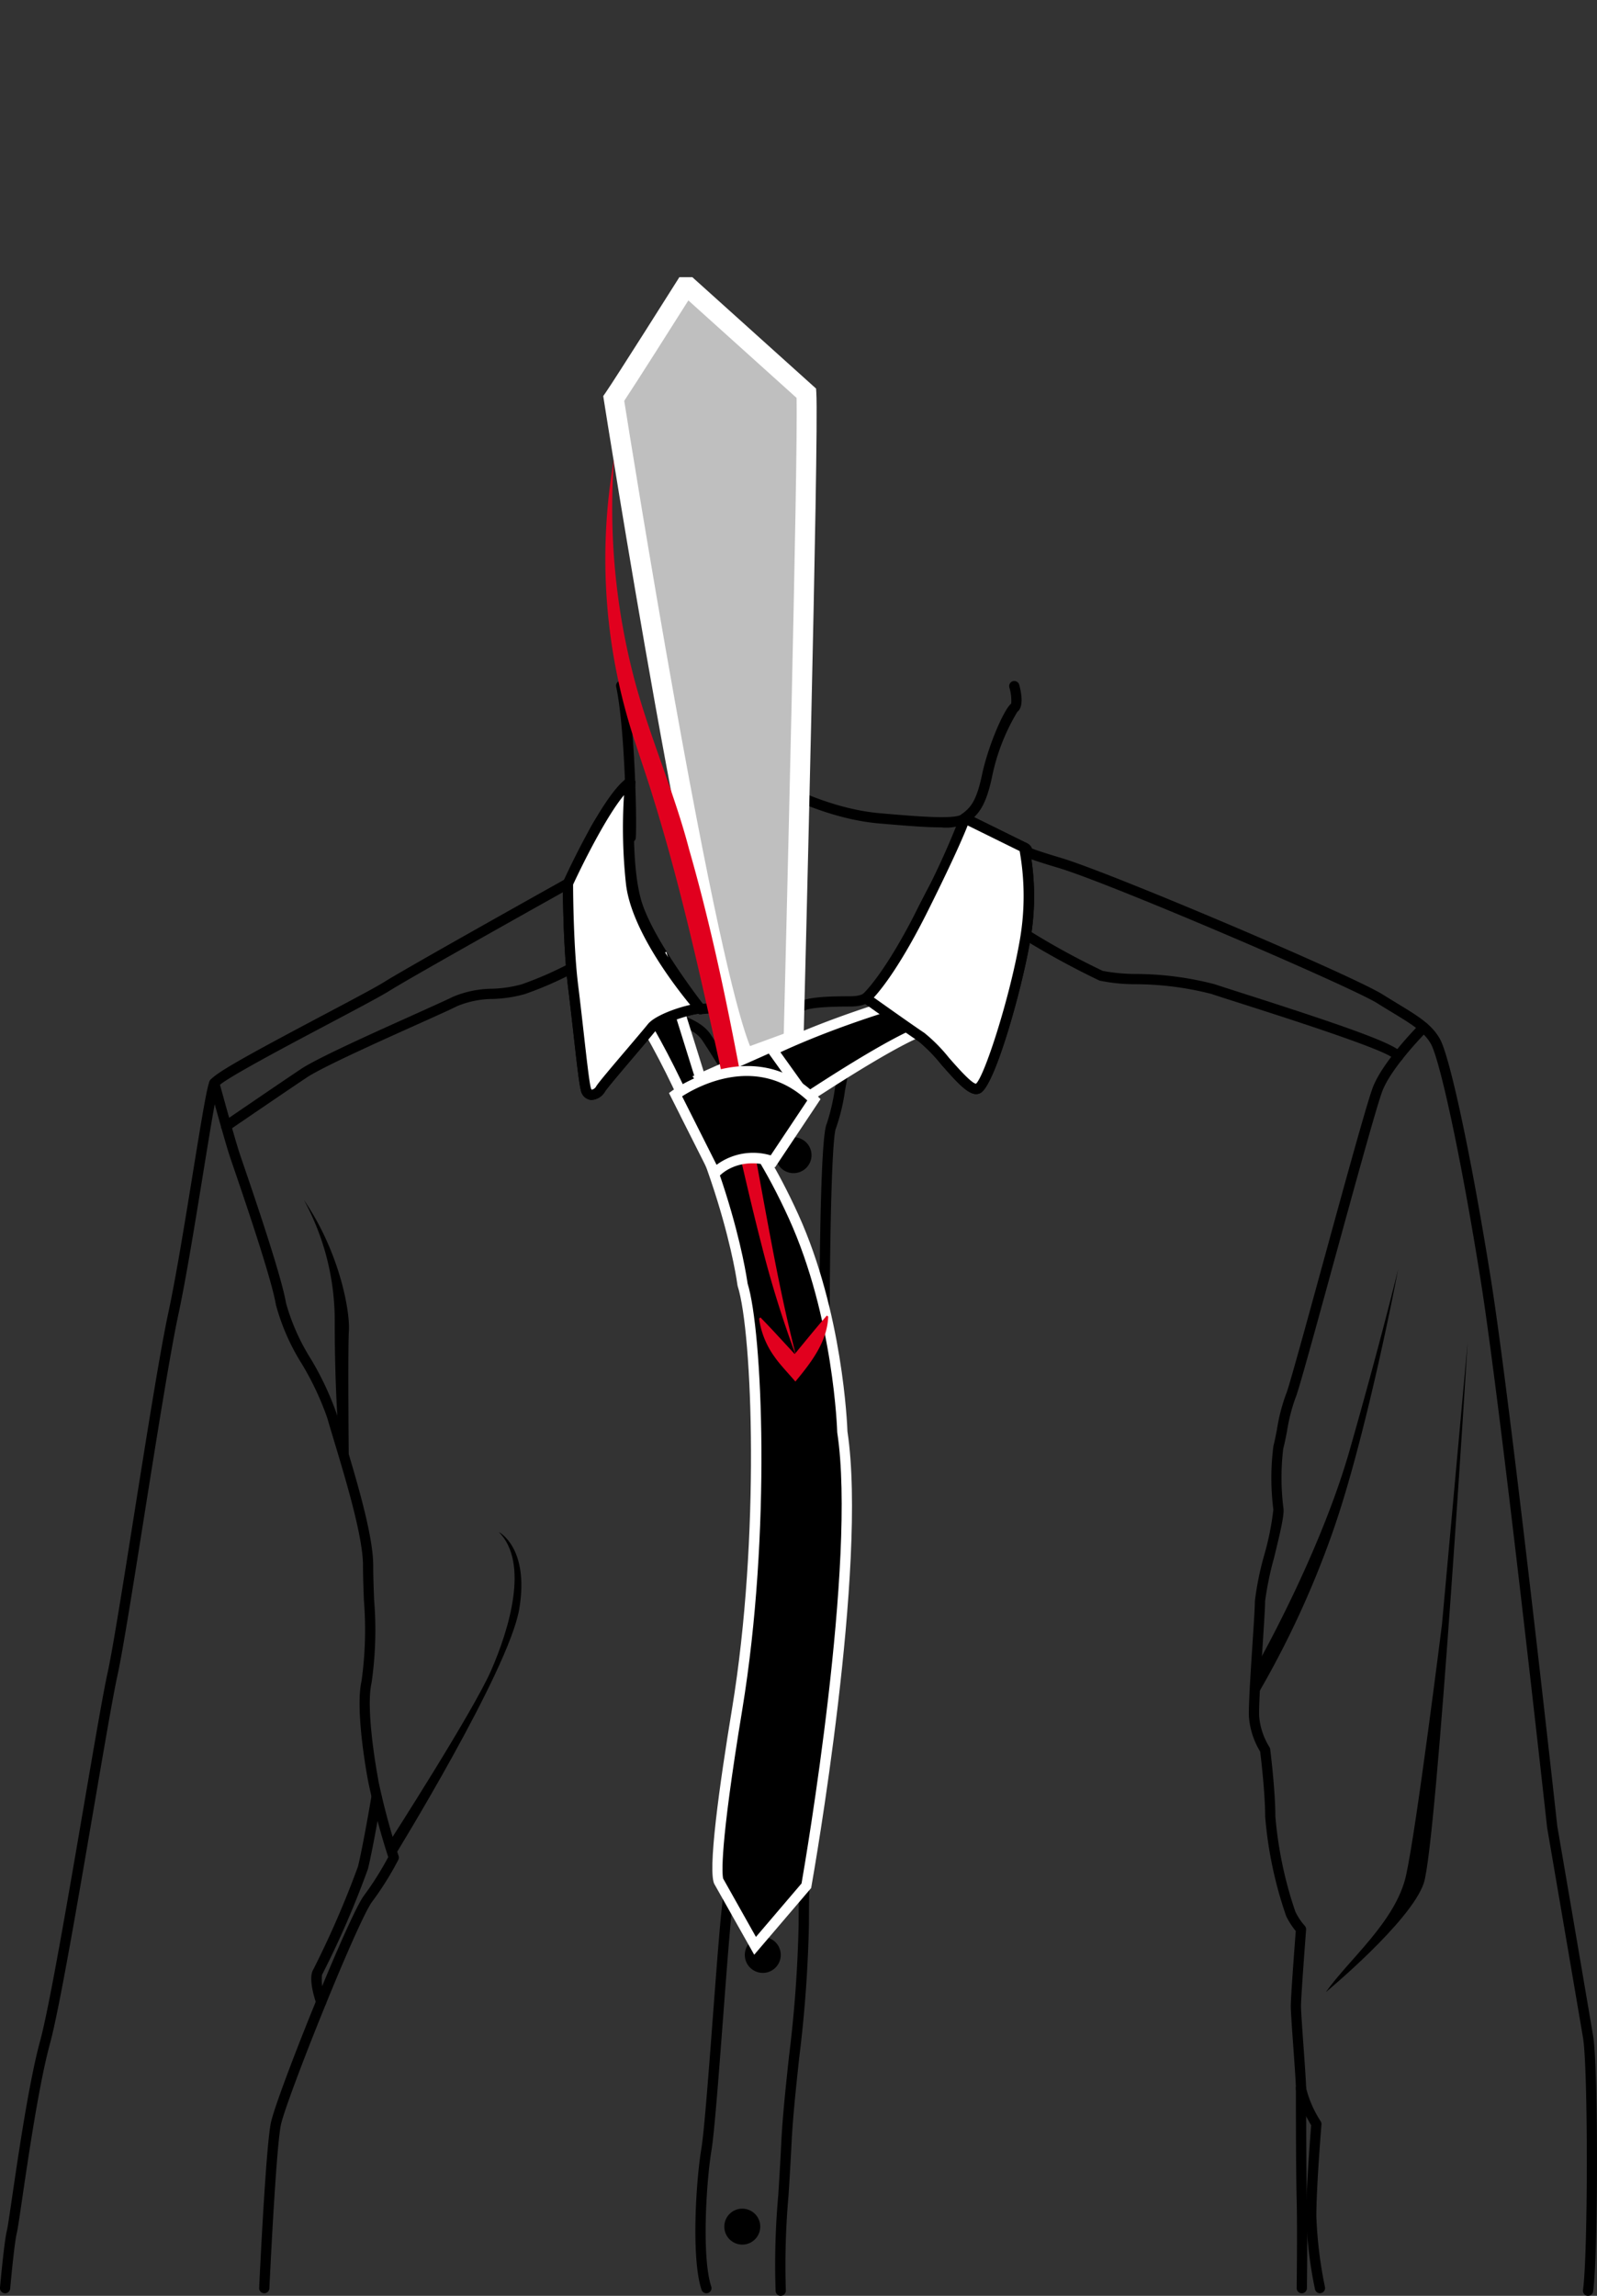 <svg xmlns="http://www.w3.org/2000/svg" xmlns:xlink="http://www.w3.org/1999/xlink" width="160" height="230" viewBox="0 0 160 230"><rect x="0" y="0" width="160" height="230" fill="#333333" stroke="none"/><defs><style>.a{fill:none;}.b{clip-path:url(#c);}.c{clip-path:url(#a);}.d{fill:#bfbfbf;}.e{fill:#fff;}.f{fill:#e1001e;}</style><clipPath id="a"><rect class="a" width="160" height="202.23"/></clipPath><clipPath id="c"><rect width="160" height="230"/></clipPath></defs><g id="b" class="b"><g transform="translate(0 27.769)"><g class="c"><path d="M121.659,94.945h-.031a.514.514,0,0,1-.482-.543c.117-1.945-.114-11.161-.937-15.012a.513.513,0,1,1,1-.215c.841,3.93,1.077,13.311.958,15.289a.513.513,0,0,1-.512.483" transform="translate(-58.467 -38.314)"/><path d="M165.667,93.434c-1.493,0-3.544-.166-6.177-.394-4.736-.408-9.373-2.577-12.43-4.323a.513.513,0,1,1,.509-.892c2.967,1.7,7.459,3.8,12.008,4.192,3.522.305,7.514.649,8.17.114l.1-.078c.731-.593,1.363-1.105,1.946-3.887.609-2.9,2.215-6.6,2.926-7.132a4.46,4.46,0,0,0-.187-1.618.513.513,0,1,1,.992-.265c.213.8.472,2.206-.186,2.7a20.573,20.573,0,0,0-2.54,6.522c-.658,3.14-1.5,3.818-2.3,4.474l-.094.076a4.705,4.705,0,0,1-2.731.508" transform="translate(-71.408 -38.315)"/><path d="M225.094,253.09a.526.526,0,0,1-.068,0,.513.513,0,0,1-.441-.577c.507-3.807.509-22.228,0-25.27s-3.564-20.874-3.595-21.054c-.051-.452-4.649-42.278-6.678-54.958-2.135-13.347-4.151-22.1-4.963-23.551-.683-1.223-1.974-2.007-3.928-3.193-.449-.273-.933-.567-1.452-.892-2.651-1.658-26.649-11.971-31.924-13.553-3.54-1.062-3.58-1.175-3.7-1.511a.608.608,0,0,1-.023-.084c-.888-.443-4.086-2.016-5.365-2.646a31.716,31.716,0,0,1-1.6,3.979c-.329.657-.706,1.359-1.1,2.1a51.454,51.454,0,0,0-2.473,5.048,15.592,15.592,0,0,1-3.2,5.308c-1.055,1.055-1.691,1.691-3.445,1.691-3.585,0-4.552.289-4.733.531a17.883,17.883,0,0,0-.678,2.922,31.334,31.334,0,0,1-1.042,4.431c-.15.4-.326.772-.511,1.166-.788,1.674-1.768,3.757-1.768,10.161v26.984c0,4.552-.511,15.46-1.034,18.6-.281,1.691-.724,7.981-1.151,14.065-.345,4.9-.67,9.526-.9,11.586-.221,1.995-.538,6.175-.872,10.6-.439,5.8-.891,11.8-1.186,13.565-.516,3.095-.99,10.708-.02,13.62a.513.513,0,0,1-.974.325c-1.038-3.114-.565-10.843-.02-14.113.287-1.724.739-7.7,1.175-13.474.335-4.435.651-8.624.875-10.636.226-2.04.551-6.656.9-11.545.429-6.107.873-12.422,1.163-14.161.516-3.1,1.02-13.909,1.02-18.43V143.138c0-6.634,1.034-8.832,1.866-10.6.176-.374.342-.728.478-1.09a30.771,30.771,0,0,0,.994-4.26,13.147,13.147,0,0,1,.819-3.279c.531-.846,2.455-1.011,5.6-1.011,1.328,0,1.707-.379,2.718-1.39a14.62,14.62,0,0,0,2.967-4.963,52.369,52.369,0,0,1,2.522-5.153c.393-.733.768-1.43,1.091-2.076a32.5,32.5,0,0,0,1.724-4.392.513.513,0,0,1,.718-.313s4.923,2.42,5.951,2.934a.906.906,0,0,1,.542.535l0,.01c.332.139,1.138.415,2.968.964,5.006,1.5,29.061,11.719,32.175,13.666.515.323,1,.614,1.441.885,2.093,1.272,3.476,2.111,4.291,3.57,1.022,1.832,3.159,11.879,5.08,23.889,2.033,12.7,6.634,54.556,6.68,54.978.027.149,3.083,17.981,3.591,21.028.514,3.082.516,21.726,0,25.574a.513.513,0,0,1-.508.446" transform="translate(-65.986 -50.86)"/><path d="M.514,249.413l-.046,0A.514.514,0,0,1,0,248.854c.017-.191.419-4.676.7-5.766.071-.279.261-1.572.5-3.208.642-4.38,1.718-11.709,2.825-15.767.924-3.389,2.832-14.533,4.365-23.486,1.042-6.087,1.942-11.344,2.381-13.338.513-2.328,1.548-8.846,2.644-15.747,1.288-8.106,2.619-16.488,3.442-20.329.783-3.652,1.684-9.21,2.479-14.115.911-5.615,1.4-8.57,1.672-9.118.342-.684,3.307-2.343,11.487-6.673,2.765-1.464,5.152-2.728,6-3.261C40.8,116.6,54.961,108.679,56.533,107.8a38.08,38.08,0,0,0,2.254-4.432c.841-2.112,3.835-5.521,3.962-5.665a.514.514,0,0,1,.9.379c-.006.08-.6,8.033.661,12,1.13,3.559,5.232,9.011,6.109,10.152a20.211,20.211,0,0,1,4.249.039,6.311,6.311,0,0,1,2.732,1.978,12.623,12.623,0,0,1,1.881,3.7.514.514,0,0,1-.976.321,11.438,11.438,0,0,0-1.65-3.314,5.5,5.5,0,0,0-2.277-1.7,21.83,21.83,0,0,0-4.158.02.5.5,0,0,1-.442-.194c-.209-.265-5.13-6.541-6.447-10.691-.982-3.092-.909-8.253-.8-10.831a20.5,20.5,0,0,0-2.792,4.189,39.34,39.34,0,0,1-2.4,4.7.514.514,0,0,1-.19.184c-.157.088-15.744,8.8-18.112,10.286-.881.554-3.284,1.826-6.067,3.3-4.2,2.223-10.543,5.582-11.068,6.257-.2.447-.893,4.689-1.558,8.791-.8,4.916-1.7,10.489-2.489,14.166-.817,3.813-2.206,12.558-3.431,20.274-1.1,6.916-2.136,13.45-2.656,15.807-.434,1.97-1.332,7.216-2.372,13.291-1.617,9.443-3.449,20.146-4.386,23.583-1.09,4-2.16,11.289-2.8,15.646-.287,1.959-.441,3-.522,3.313-.214.839-.556,4.329-.669,5.6a.513.513,0,0,1-.511.468" transform="translate(0 -47.44)"/><path d="M46.32,277.986H46.3a.514.514,0,0,1-.489-.537c.027-.568.653-13.935,1.168-16.511.534-2.671,7.779-20.726,9.337-22.8a30.491,30.491,0,0,0,2.427-3.85,71.792,71.792,0,0,1-2.014-7.6c-.121-.635-1.323-7.12-.658-10.056a37.076,37.076,0,0,0,.233-8.089c-.046-1.244-.09-2.418-.09-3.481,0-2.853-1.727-8.583-2.869-12.375-.271-.9-.515-1.71-.706-2.378A29.237,29.237,0,0,0,50.1,184.9a21.663,21.663,0,0,1-2.611-5.946c-.438-2.624-3.2-10.709-4.242-13.753-.166-.487-.292-.854-.361-1.063-.513-1.537-2-6.986-2.063-7.217a.514.514,0,1,1,.991-.27c.015.057,1.543,5.653,2.046,7.163.069.207.194.572.359,1.055,1.048,3.066,3.831,11.209,4.283,13.917A21.174,21.174,0,0,0,51,184.4a29.86,29.86,0,0,1,2.625,5.622c.19.665.432,1.47.7,2.363,1.229,4.079,2.913,9.667,2.913,12.671,0,1.044.043,2.209.089,3.443a36.963,36.963,0,0,1-.257,8.354c-.638,2.814.659,9.608.672,9.676a.475.475,0,0,1,.01.1,71.482,71.482,0,0,0,2.032,7.553.512.512,0,0,1-.032.381,30.555,30.555,0,0,1-2.616,4.187c-1.486,1.981-8.662,19.943-9.152,22.39-.5,2.5-1.142,16.219-1.149,16.358a.514.514,0,0,1-.513.489" transform="translate(-19.847 -76.013)"/><path d="M250.752,272.675a.515.515,0,0,1-.5-.407,42.473,42.473,0,0,1-.883-7.3c0-2.786.421-8.121.5-9.123-.392-.668-1.529-2.693-1.529-3.716,0-.5-.13-2.314-.255-4.072-.133-1.858-.258-3.613-.258-4.145,0-.941.408-6.346.5-7.525a7.658,7.658,0,0,1-.958-1.49,40.333,40.333,0,0,1-2.108-9.988c0-2.272-.414-5.823-.5-6.5a7.858,7.858,0,0,1-1.126-3.491c-.049-1.08.162-4.32.348-7.179.127-1.942.247-3.777.247-4.4a29.871,29.871,0,0,1,.932-4.6,27.493,27.493,0,0,0,.919-4.579,25.084,25.084,0,0,1,.01-6.39c.1-.351.223-.979.354-1.644a17.886,17.886,0,0,1,.92-3.56c.233-.5,1.968-6.826,3.646-12.945,2.212-8.07,4.5-16.414,5.067-17.831,1.054-2.636,4.555-6.146,4.7-6.295a.513.513,0,1,1,.725.727c-.034.034-3.5,3.51-4.475,5.949-.545,1.363-2.928,10.054-5.031,17.721-2.145,7.822-3.472,12.641-3.718,13.132a18.2,18.2,0,0,0-.831,3.3c-.141.717-.263,1.336-.375,1.728a24.377,24.377,0,0,0,.01,5.905c.128.641-.269,2.328-.928,5.025a32.07,32.07,0,0,0-.9,4.357c0,.656-.116,2.423-.249,4.468-.175,2.692-.394,6.042-.347,7.064a6.925,6.925,0,0,0,1.024,3.077.519.519,0,0,1,.082.221c.021.169.518,4.17.518,6.74a39.762,39.762,0,0,0,2,9.528,6.034,6.034,0,0,0,.933,1.409.517.517,0,0,1,.147.4c-.005.066-.512,6.668-.512,7.664,0,.5.13,2.314.255,4.072.133,1.858.258,3.613.258,4.145a11.068,11.068,0,0,0,1.467,3.331.515.515,0,0,1,.071.307c-.005.062-.512,6.177-.512,9.2a42.291,42.291,0,0,0,.861,7.083.514.514,0,0,1-.4.61.55.55,0,0,1-.107.011" transform="translate(-118.507 -70.701)"/><path d="M61.712,317.041a.513.513,0,0,1-.485-.345c-.2-.582-.822-2.549-.307-3.4a94.927,94.927,0,0,0,4.48-10.325c.5-2.012,1.339-6.972,1.348-7.021a.514.514,0,1,1,1.013.171c-.034.2-.853,5.049-1.365,7.1a92.813,92.813,0,0,1-4.6,10.609,5.15,5.15,0,0,0,.4,2.53.514.514,0,0,1-.485.682" transform="translate(-29.536 -143.749)"/><path d="M253.393,373.326h-.007a.514.514,0,0,1-.507-.52c0-.059.076-5.959,0-8.854-.07-2.658-.078-8.7-.078-11.169a.514.514,0,1,1,1.027,0c0,2.469.007,8.5.078,11.142.076,2.915,0,8.835,0,8.895a.513.513,0,0,1-.514.507" transform="translate(-122.969 -171.352)"/><path d="M179.491,135.479c-.85,0-1.9-1.14-3.512-2.98a16.242,16.242,0,0,0-2.236-2.287c-1.53-1.02-5.556-3.895-5.6-3.924a.513.513,0,0,1,.6-.836c.041.028,4.053,2.894,5.569,3.9a16.142,16.142,0,0,1,2.439,2.465c.838.955,2.228,2.54,2.718,2.621.831-.709,3.28-8.249,4.324-13.995a25.05,25.05,0,0,0,.007-9.542.513.513,0,1,1,1-.249,25.655,25.655,0,0,1,.007,9.974c-.864,4.752-3.465,14.031-4.9,14.748a.914.914,0,0,1-.416.1" transform="translate(-81.686 -53.638)"/><path d="M112.7,139.468a1.04,1.04,0,0,1-.144-.01,1.161,1.161,0,0,1-.95-.96c-.178-.663-.427-2.879-.743-5.685-.174-1.539-.36-3.191-.547-4.7-.512-4.093-.518-10.273-.518-10.335a.514.514,0,0,1,1.027,0c0,.061.006,6.179.51,10.208.188,1.508.374,3.165.548,4.707.286,2.544.556,4.946.714,5.534a.419.419,0,0,0,.1.21.662.662,0,0,0,.442-.337c.207-.351,1.4-1.764,3.2-3.878.845-1,1.645-1.937,1.969-2.343.917-1.151,4.61-2.186,5.319-2.057a.57.57,0,0,1,.453.387.514.514,0,0,1-.689.626c-.654.031-3.651.895-4.281,1.685-.332.419-1.1,1.322-1.989,2.368-1.229,1.448-2.915,3.432-3.092,3.734a1.67,1.67,0,0,1-1.325.842" transform="translate(-53.41 -57.042)"/><path d="M236.936,140.477a.513.513,0,0,1-.465-.3c-.734-.864-10.847-4.1-15.166-5.48-1.292-.413-2.368-.758-3.062-.99a30.962,30.962,0,0,0-7.613-.978,17.437,17.437,0,0,1-3.613-.363,81.545,81.545,0,0,1-7.637-4.164.514.514,0,1,1,.529-.88,74.575,74.575,0,0,0,7.432,4.07,18.106,18.106,0,0,0,3.336.311,31.6,31.6,0,0,1,7.891,1.031c.692.231,1.763.574,3.05.986,11.541,3.692,15.376,5.155,15.782,6.023a.513.513,0,0,1-.247.683.5.5,0,0,1-.217.049" transform="translate(-96.862 -61.898)"/><path d="M43.629,150.641a.514.514,0,0,1-.29-.937c.054-.038,5.517-3.777,7.8-5.3,1.625-1.084,7.2-3.59,11.27-5.421,1.772-.8,3.3-1.486,3.935-1.8a10.329,10.329,0,0,1,3.955-.813,12.463,12.463,0,0,0,2.943-.442,35.831,35.831,0,0,0,4.721-2.057.514.514,0,1,1,.482.908,36.112,36.112,0,0,1-4.887,2.127,13.37,13.37,0,0,1-3.185.489,9.431,9.431,0,0,0-3.569.708c-.651.326-2.117.985-3.974,1.82-3.81,1.713-9.567,4.3-11.122,5.339-2.282,1.521-7.739,5.257-7.795,5.294a.509.509,0,0,1-.289.09" transform="translate(-20.972 -65.087)"/><path d="M139.246,156.634a.515.515,0,0,1-.5-.392c-.591-2.428-4.231-8.236-5.46-10.079-.89-1.335-3.435-1.786-3.46-1.79a.513.513,0,0,1-.42-.592.519.519,0,0,1,.592-.421c.122.021,3.006.528,4.143,2.234.048.073,4.858,7.341,5.6,10.406a.514.514,0,0,1-.378.62.522.522,0,0,1-.122.014" transform="translate(-62.943 -69.73)"/><path d="M151.749,271.892a.513.513,0,0,1-.512-.474,78.119,78.119,0,0,1,.267-9.629c.1-1.638.213-3.4.3-5.26.129-2.6.44-5.507.769-8.581a128.974,128.974,0,0,0,.97-13.29c0-6.872.491-16.818,1.032-20.868a10.724,10.724,0,0,0,.1-3.967,3.949,3.949,0,0,1-.1-.844,16.66,16.66,0,0,1,.287-2.093,42.4,42.4,0,0,0,.74-6.8V180.219c0-16.1.256-24.763.76-25.75a21.185,21.185,0,0,0,.817-3.523c.6-3.193,1.082-5.525,1.867-6.454a3.493,3.493,0,0,1,3.494-1.189.514.514,0,0,1-.273.99,2.476,2.476,0,0,0-2.437.862c-.671.793-1.232,3.791-1.641,5.98a19.134,19.134,0,0,1-.912,3.8c-.313.694-.648,7.7-.648,25.283v19.863a43.233,43.233,0,0,1-.754,6.975,17.9,17.9,0,0,0-.273,1.922,2.96,2.96,0,0,0,.08.642,11.56,11.56,0,0,1-.084,4.3c-.482,3.621-1.023,13.256-1.023,20.732a129.8,129.8,0,0,1-.975,13.4c-.328,3.059-.637,5.949-.765,8.523-.092,1.867-.2,3.629-.305,5.272a78.966,78.966,0,0,0-.268,9.486.514.514,0,0,1-.472.552l-.04,0" transform="translate(-73.53 -69.662)"/><path d="M144.9,378.567a1.8,1.8,0,1,1-1.8-1.8,1.8,1.8,0,0,1,1.8,1.8" transform="translate(-68.733 -183.269)"/><path d="M148.9,325.567a1.8,1.8,0,1,1-1.8-1.8,1.8,1.8,0,0,1,1.8,1.8" transform="translate(-70.678 -157.489)"/><path d="M151.9,273.567a1.8,1.8,0,1,1-1.8-1.8,1.8,1.8,0,0,1,1.8,1.8" transform="translate(-72.138 -132.195)"/><path d="M153.9,221.566a1.8,1.8,0,1,1-1.8-1.8,1.8,1.8,0,0,1,1.8,1.8" transform="translate(-73.11 -106.901)"/><path d="M154.9,169.566a1.8,1.8,0,1,1-1.8-1.8,1.8,1.8,0,0,1,1.8,1.8" transform="translate(-73.597 -81.607)"/><path class="d" d="M126.983,1.538s-6.265,9.933-7.262,11.364c0,0,9.275,58.933,13.126,66.133l4.89-1.794s1.552-60.656,1.284-64.863Z" transform="translate(-58.235 -0.748)"/><path class="e" d="M126.77,0l13.224,11.906.026.407c.268,4.2-1.219,62.474-1.282,64.952l-.017.679-6.344,2.328-.41-.767c-.935-1.748-2.169-6.207-3.772-13.631-1.251-5.8-2.711-13.342-4.339-22.43-2.77-15.465-5.1-30.24-5.122-30.387l-.062-.4.23-.33c.973-1.4,7.174-11.227,7.237-11.327Zm11.27,12.838L127.2,3.075c-1.508,2.387-5.239,8.281-6.425,10.061.387,2.437,2.538,15.914,5.054,29.96,4.143,23.13,6.368,31.738,7.547,34.682l3.383-1.241C136.92,70.025,138.2,19.048,138.04,12.839Z" transform="translate(-58.235 -0.748)"/><path class="e" d="M132.094,78.923l-.211-.393c-3.848-7.194-12.8-63.886-13.181-66.3l-.032-.2.119-.169c.979-1.406,7.186-11.245,7.249-11.344L126.363,0,139.01,11.388l.013.21c.267,4.182-1.22,62.431-1.283,64.908l-.009.349ZM119.749,12.276c.591,3.731,9.083,57.037,12.846,65.37l4.128-1.515c.124-4.885,1.488-58.891,1.286-64.262L126.582,1.58c-1.26,2-5.716,9.043-6.833,10.7" transform="translate(-57.724 0)"/><path d="M75.909,275.86s8.43-13.116,10.222-17.224,3.846-10.785.765-13.867c0,0,3.081,1.541,2.054,7.7s-12.583,24.908-12.583,24.908Z" transform="translate(-36.924 -119.062)"/><path d="M63.8,207.363s-.123-12.28,0-14.226-.9-7.845-4.5-13.112a25.229,25.229,0,0,1,3.081,12.194c0,7.19.429,11.812.429,11.812Z" transform="translate(-28.846 -87.568)"/><path d="M244.628,233.724s6.509-11.3,9.59-22.084,4.848-18.085,4.848-18.085-3.122,16.544-6.553,26.3a94.144,94.144,0,0,1-7.853,16.84Z" transform="translate(-118.993 -94.15)"/><path d="M258.685,272.851s8.467-7.015,9.785-10.883,4.4-54.2,4.4-54.2L270.3,236.016s-2.568,20.543-3.6,25.165-5.769,8.446-8.021,11.67" transform="translate(-125.831 -101.064)"/><path d="M122.278,137.29c9.471,15.312,11.072,28.342,11.072,28.342,1.541,4.808,2.281,25.373-.544,42.54s-1.8,17.309-1.8,17.309l3.6,6.392,5.136-6.021s5.665-31.924,3.606-45.459c0,0-.3-11.494-4.89-21.6s-9.324-13.822-9.324-13.822L125.4,133.026l-4.207,2.163Z" transform="translate(-58.953 -64.707)"/><path class="e" d="M133.861,232.069l-3.95-7.006c-.794-1.076.5-10.2,1.733-17.671,2.814-17.1,2.047-37.666.562-42.3l-.021-.093c-.016-.129-1.7-13.106-11-28.135l-.02-.035-1.316-2.557,5.208-2.677,3.863,12.38c.806.679,5.117,4.6,9.347,13.909,4.46,9.817,4.911,21.068,4.935,21.766,2.036,13.479-3.381,44.289-3.613,45.6l-.024.138Zm-3.114-7.633,3.287,5.847,4.568-5.355c.4-2.3,5.534-32.307,3.58-45.155l-.006-.064c0-.115-.35-11.511-4.844-21.4-4.474-9.849-9.127-13.594-9.174-13.631l-.125-.1-.048-.152-3.545-11.361-3.207,1.649.837,1.626c9.12,14.752,11,27.581,11.128,28.482,1.47,4.7,2.4,24.871-.54,42.735-2.279,13.849-2.012,16.445-1.91,16.878" transform="translate(-58.298 -64.01)"/><path d="M155.53,141.328s-18.587,5.231-21.668,11.394l2.458,4.8s19.276-13.7,22.532-13.612-3.322-2.579-3.322-2.579" transform="translate(-65.114 -68.745)"/><path class="e" d="M135.587,157.768l-2.847-5.557.117-.233c3.146-6.294,21.221-11.442,21.989-11.659l.169-.048.162.066c4.75,1.922,4.609,2.594,4.535,2.955-.135.647-1,.627-1.418.614h-.025c-2.325,0-14.532,8.072-22.2,13.518Zm-1.692-5.555,2.066,4.032c3.395-2.4,18.71-13.092,22.2-13.36a28.479,28.479,0,0,0-3.2-1.528c-1.831.534-17.945,5.363-21.06,10.856" transform="translate(-64.568 -68.232)"/><path class="e" d="M184.786,108.492a25.356,25.356,0,0,1,0,9.758c-1.027,5.649-3.6,13.867-4.622,14.38s-4.109-4.109-5.649-5.136-5.583-3.914-5.583-3.914,2.2-1.83,5.815-9.1,4.092-8.919,4.092-8.919Z" transform="translate(-82.173 -51.346)"/><path d="M179.492,132.7c-.85,0-1.9-1.14-3.512-2.98a16.24,16.24,0,0,0-2.237-2.287c-1.53-1.02-5.555-3.895-5.6-3.924a.514.514,0,0,1-.031-.812c.02-.017,2.182-1.9,5.684-8.935a79.748,79.748,0,0,0,4.058-8.834.514.514,0,0,1,.72-.317l5.948,2.932a.514.514,0,0,1,.271.336,25.655,25.655,0,0,1,.007,9.974c-.864,4.752-3.466,14.031-4.9,14.747a.911.911,0,0,1-.415.1m-10.254-9.676c1.125.8,3.879,2.756,5.076,3.554a16.166,16.166,0,0,1,2.439,2.465c.838.955,2.228,2.54,2.718,2.621.831-.71,3.28-8.249,4.324-13.995a25.729,25.729,0,0,0,.056-9.314l-5.21-2.569c-.372.959-1.369,3.309-3.92,8.433-2.715,5.454-4.645,7.893-5.483,8.806" transform="translate(-81.687 -50.861)"/><path class="e" d="M124.076,121.25c-.08-.257-4.029.77-4.881,1.839s-4.8,5.608-5.124,6.161-1.215.988-1.48,0-.762-6.2-1.275-10.311-.514-10.272-.514-10.272,3.982-8.72,6.228-10.138a50.646,50.646,0,0,0,.088,10.138c.617,5.393,6.957,12.583,6.957,12.583" transform="translate(-53.897 -47.927)"/><path d="M112.7,129.866a1.053,1.053,0,0,1-.144-.01,1.161,1.161,0,0,1-.95-.96c-.178-.663-.428-2.879-.743-5.685-.173-1.539-.358-3.191-.546-4.7-.512-4.093-.518-10.273-.518-10.335a.509.509,0,0,1,.047-.213c.413-.907,4.113-8.9,6.421-10.359a.514.514,0,0,1,.785.491,50.6,50.6,0,0,0,.088,10.023c.567,4.959,6.277,11.66,6.795,12.259a.54.54,0,0,1,.143.231.514.514,0,0,1-.689.626c-.654.031-3.651.895-4.281,1.685-.333.419-1.1,1.322-1.989,2.368-1.231,1.448-2.916,3.432-3.093,3.734a1.668,1.668,0,0,1-1.325.842m-1.874-21.574c0,.851.043,6.368.509,10.1.188,1.508.375,3.165.549,4.707.286,2.544.556,4.946.714,5.534a.417.417,0,0,0,.1.21.663.663,0,0,0,.442-.337c.206-.351,1.4-1.764,3.2-3.878.846-1,1.646-1.937,1.969-2.343.678-.85,2.867-1.641,4.253-1.941-1.655-2.016-5.922-7.593-6.437-12.1a52.226,52.226,0,0,1-.2-8.912c-1.751,2.094-4.141,6.886-5.1,8.965m12.624,12.945h0Z" transform="translate(-53.41 -47.44)"/><path d="M136.648,153.322l5.919,7.7,4.688-5.8-3.6-5.024Z" transform="translate(-66.469 -73.059)"/><path class="e" d="M141.795,161.242l-6.713-8.73,7.991-3.561,4.067,5.683Zm-5.1-8.323,5.125,6.664,4.033-4.988-3.124-4.365Z" transform="translate(-65.707 -72.453)"/><path class="f" d="M155.007,202.667c-.1,2.546-1.742,4.629-3.288,6.5-.553-.657-1.59-1.745-2.063-2.444a8.482,8.482,0,0,1-1.573-3.865l.131-.119q.915.936,1.8,1.9l1.775,1.921-.269.008c.983-1.186,2.348-2.876,3.352-4.016l.138.111" transform="translate(-72.031 -98.529)"/><path class="f" d="M118.927,35.453a67.34,67.34,0,0,0,2.2,22.675C122.656,63.655,125,69,126.447,74.553c3.727,12.957,5.759,26.309,8.273,39.526.714,3.769,1.491,7.523,2.453,11.249a104.661,104.661,0,0,1-3.436-11.026c-3.762-14.622-6.344-30.29-10.825-44.705-.47-1.6-1.25-3.85-1.768-5.459a58.067,58.067,0,0,1-2.217-28.684" transform="translate(-57.411 -17.245)"/><path d="M145.647,157.726c-6.163-6.163-13.867-.514-13.867-.514l3.958,7.866s1.96-2.311,5.8-1.189Z" transform="translate(-64.101 -75.322)"/><path class="e" d="M135.005,165.522l-.347-.683-4.153-8.255.35-.257c.081-.059,8.133-5.835,14.534.565l.3.3-4.551,6.827-.362-.106c-3.449-1.01-5.194.948-5.266,1.031Zm-3.184-8.608,3.452,6.86a6.163,6.163,0,0,1,5.422-.947l3.666-5.5c-5.052-4.688-11.018-1.393-12.54-.414" transform="translate(-63.481 -74.85)"/></g></g></g></svg>
